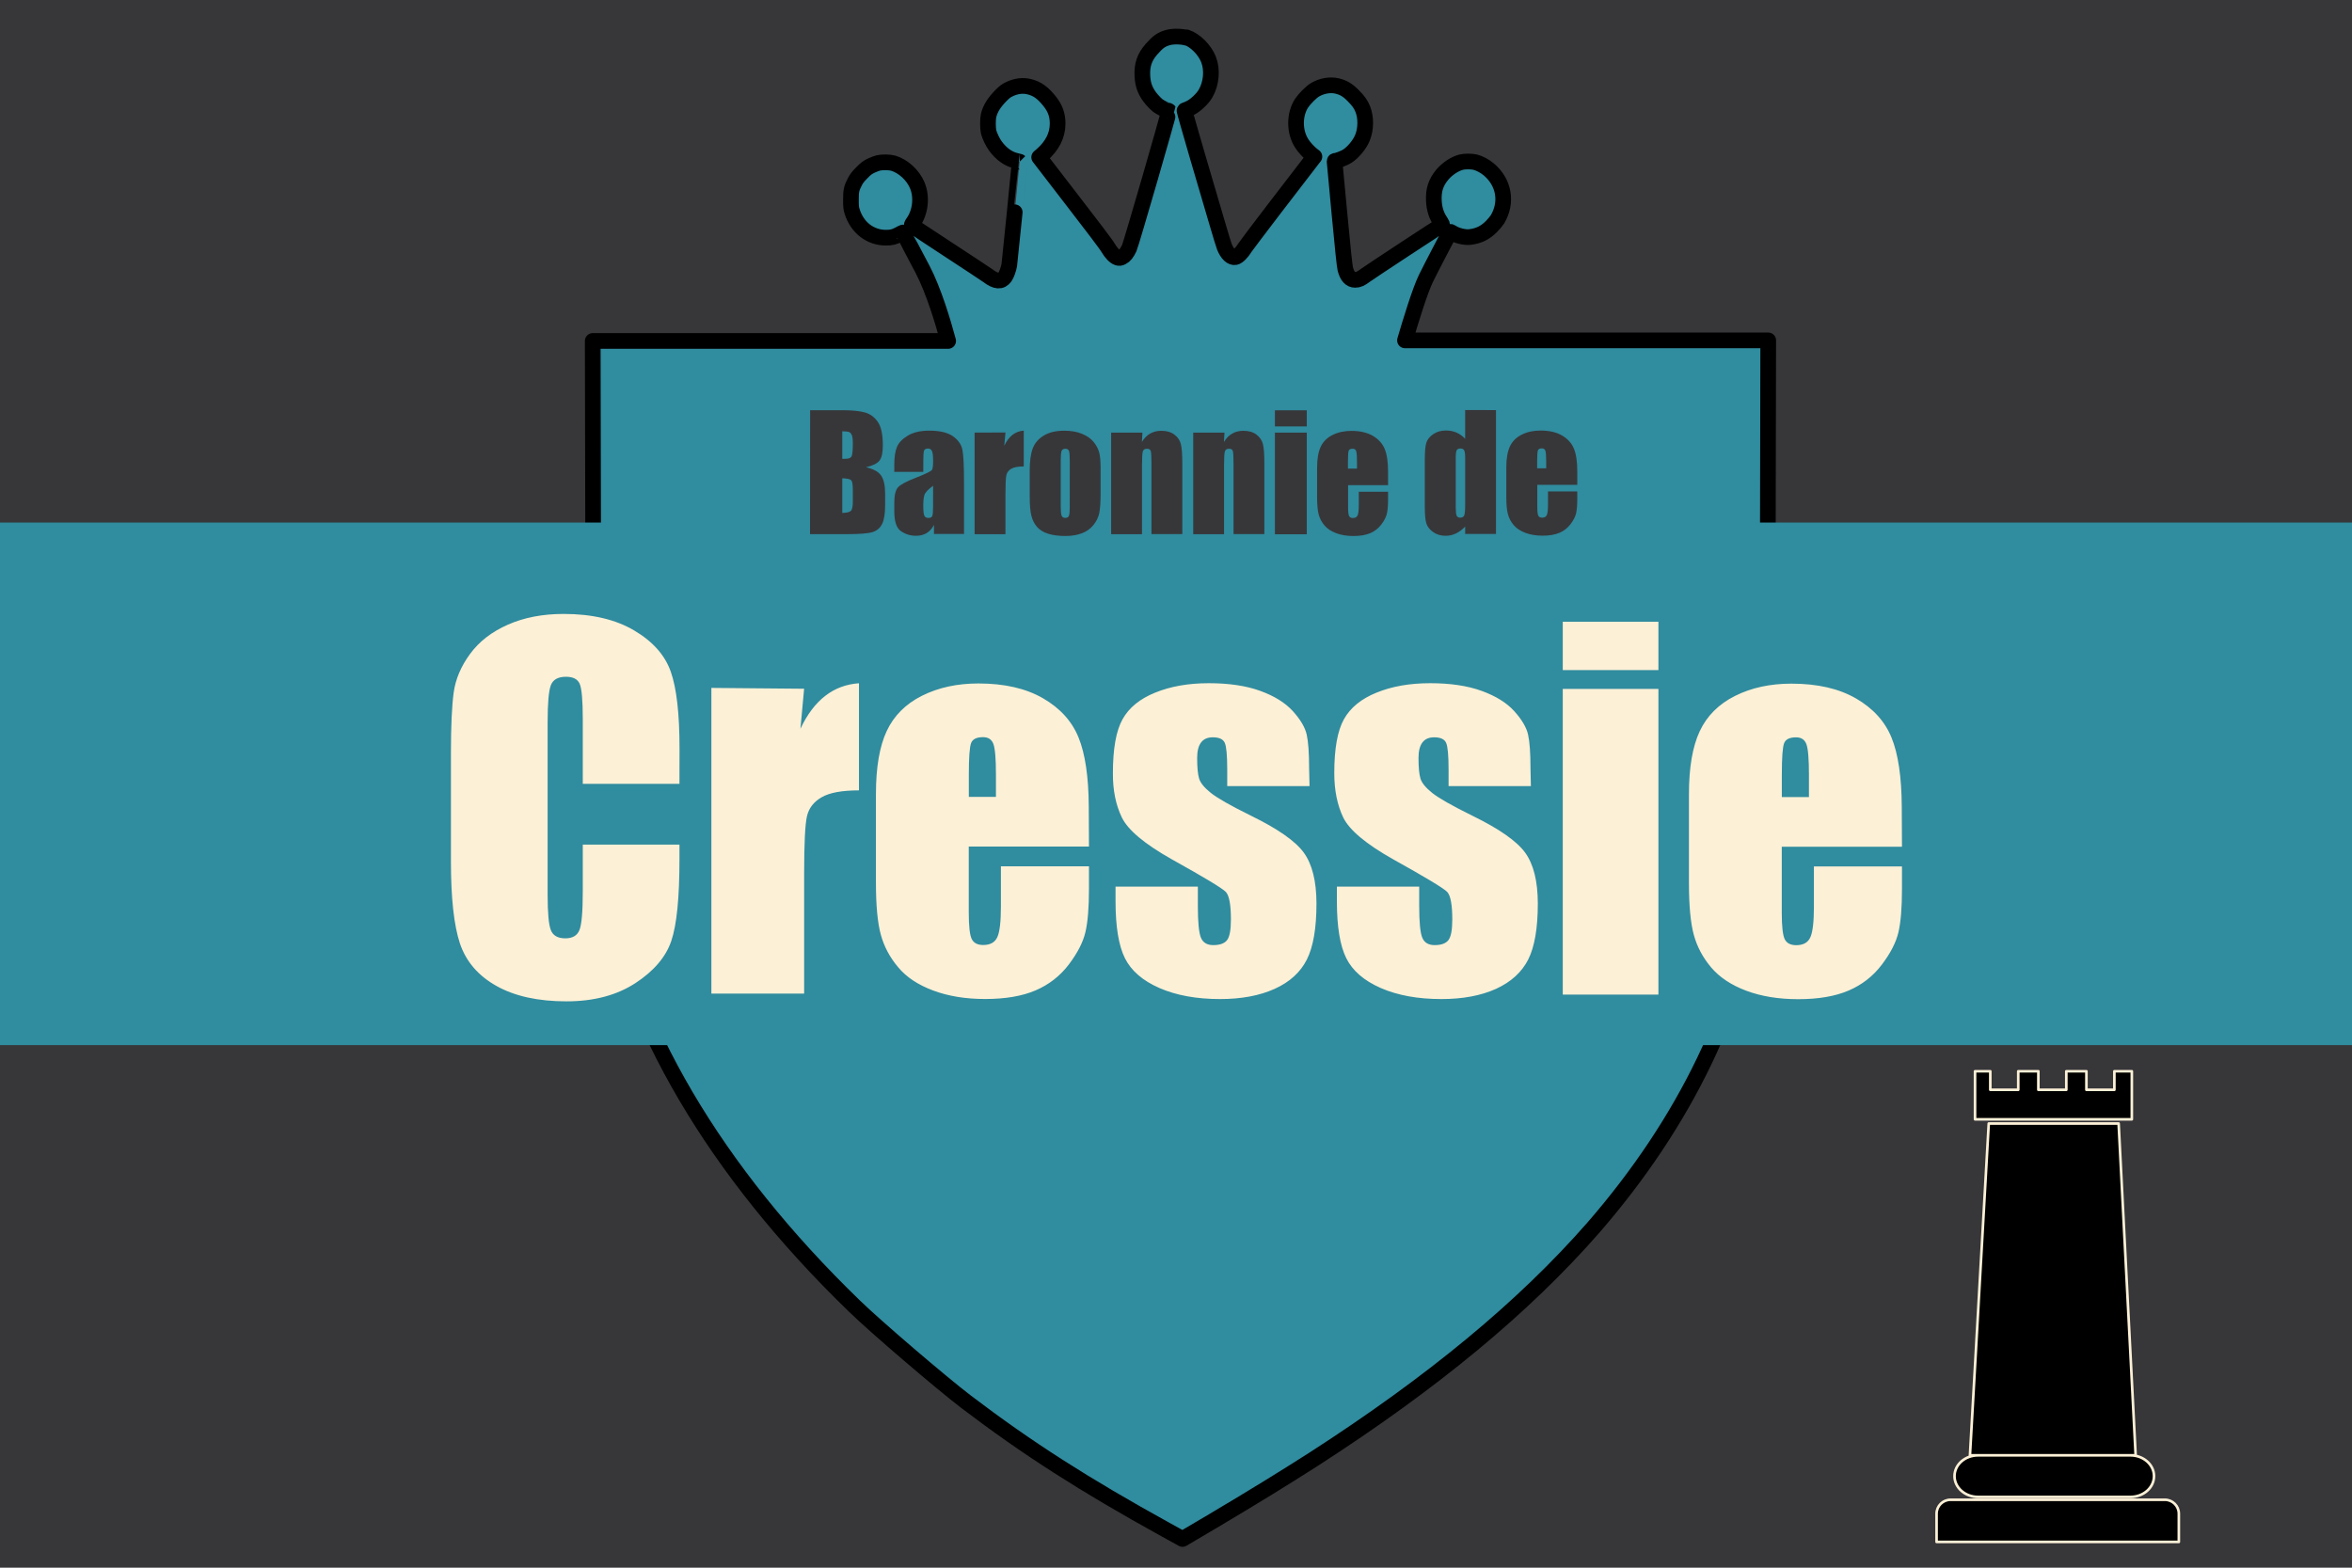 <svg width="900" height="600" version="1.1" xmlns="http://www.w3.org/2000/svg">
 <title>GeoBrol - Drapeau de la baronnie de Cressie - Entre-Deux Mondes, La tour sombre (fictif)</title>
 <style>.f{fill:#37373a;}.s{fill:#fcf0d6;}.h{fill:#308c9f;}.t{stroke:#fcf0d6;stroke-linecap:round;stroke-linejoin:round;stroke-miterlimit:10;}</style>
 <path class="f" d="M900 0H0v600h900z"/>
 <path class="t" d="m761 430h49.7l6.51 127h-63.4zm-4.08 127h58.3c4.98 0 9.02 3.56 9.02 7.96s-4.04 7.96-9.02 7.96h-58.3c-4.98 0-9.02-3.56-9.02-7.96s4.04-7.96 9.02-7.96zm4.67-147v7.1h10.7v-7.1h7.69v7.1h10.7v-7.1h7.69v7.1h10.7v-7.1h6.68v18.4h-60v-18.4zm66.8 164c2.96 0 5.35 2.38 5.35 5.34v10.8h-92.7v-10.8c0-2.96 2.39-5.34 5.35-5.34z"/>
 <g class="h">
  <path d="m454 14.3c3.3 1.06 7 4.75 8.44 8.43 1.57 3.97 1.12 9.21-1.15 13.1-1.12 1.94-3.79 4.48-5.75 5.46-0.879 0.451-1.74 0.803-1.88 0.803-0.157 0-0.332 0.116-0.391 0.254-0.04 0.138 2.21 8.08 5 17.6 2.82 9.58 6.18 21 7.47 25.4 1.29 4.4 2.54 8.51 2.78 9.09 1.13 2.8 2.72 4.28 4.22 3.97 0.921-0.177 2.52-1.78 3.62-3.6 0.724-1.21 20.4-26.9 26-34.1l0.605-0.763-0.783-0.586c-1.35-1.06-3.07-2.91-4.03-4.4-2.93-4.48-2.95-11.1-0.078-15.5 1.09-1.64 3.67-4.22 5.04-5.05 2.6-1.56 5.81-2.13 8.45-1.52 2.48 0.586 4.07 1.52 6.16 3.62 2.07 2.07 3.01 3.38 3.77 5.3 1.27 3.19 1.21 7.63-0.136 10.9-1.04 2.58-3.54 5.61-5.85 7.1-1.06 0.682-3.81 1.74-4.56 1.74-0.138 0-0.273 0.079-0.273 0.177 0 0.096 0.84 9.05 1.86 19.9 1.31 14 1.98 20.2 2.25 21.3 0.724 2.83 1.96 4.18 3.79 4.18 1.23 0 2.17-0.431 3.91-1.74 0.744-0.567 7.57-5.08 15.2-10.1 7.59-4.94 13.9-9.09 14-9.21 0.195-0.175 0.096-0.431-0.392-1.14-1.6-2.25-2.48-4.94-2.62-8.13-0.195-4.03 0.744-6.92 3.17-9.86 1.9-2.31 4.85-4.26 7.33-4.87 1.37-0.332 3.89-0.332 5.28 0 1.64 0.392 3.71 1.49 5.22 2.76 5.89 4.94 7.21 12.6 3.36 19.1-0.371 0.606-1.41 1.86-2.32 2.78-2.43 2.44-4.93 3.64-8.33 4.03-1.99 0.217-5.2-0.606-6.77-1.7-0.313-0.237-0.645-0.352-0.721-0.256-0.257 0.295-7.2 13.6-9.21 17.7-2.32 4.7-5.98 16.7-8.06 23.8h139l-0.212 107c-0.212 84.4-0.106 82.1-2.81 99.6-7.26 47.9-28.6 92.3-63.9 133-26.7 30.5-61.4 59.2-107 88.6-12 7.66-21.8 13.7-38.6 23.7l-11.6 6.84-6.73-3.72c-30.8-17-52.7-31-76.1-48.8-9.27-7.07-34.6-28.7-42.7-36.6-53.5-51.8-86.4-108-96.6-164-3.28-18.1-3.18-14.4-3.34-99.4l-0.212-106h136c-1.92-7.15-5.51-19.2-9.79-27.4-2.11-4.05-7.39-14-7.49-14.1-0.039-0.039-0.625 0.254-1.31 0.645-1.9 1.04-3.11 1.35-5.24 1.33-6 0-11-3.89-12.9-10-0.411-1.27-0.47-1.86-0.47-4.5 0-3.46 0.195-4.38 1.52-6.94 0.625-1.19 1.23-2 2.68-3.44 1.56-1.58 2.13-2 3.52-2.68 0.918-0.431 2.15-0.899 2.74-1.04 1.52-0.369 4.34-0.313 5.77 0.099 3.79 1.14 7.53 4.56 9.15 8.45 1.88 4.46 1.23 10.3-1.54 14.2-0.587 0.82-0.646 1.04-0.431 1.23 0.137 0.138 6.42 4.28 13.9 9.19 7.53 4.91 14.3 9.4 15.1 9.97 3.07 2.34 5.09 2.48 6.55 0.448 0.586-0.8 1.41-3.11 1.64-4.56 0.177-1.09 4.03-39.5 3.97-39.5-0.02-0.019-0.645-0.177-1.41-0.352-3.01-0.724-5.63-2.6-7.9-5.69-0.997-1.35-2.21-3.89-2.58-5.4-0.333-1.39-0.333-4.87 0-6.26 0.645-2.62 2.07-4.91 4.73-7.63 1.29-1.31 1.98-1.84 3.11-2.38 2.72-1.31 5.26-1.62 7.86-0.958 2.95 0.761 5.02 2.25 7.6 5.46 2.19 2.72 3.11 5.28 3.11 8.64 0 4.5-2.07 8.56-6.16 12.1l-0.899 0.761 12.7 16.5c7.02 9.07 13.2 17.2 13.7 18.2 1.2 2.01 2.54 3.4 3.62 3.73 0.705 0.195 0.882 0.177 1.68-0.195 1.04-0.509 1.82-1.49 2.76-3.44 0.704-1.48 15.4-52.2 15.2-52.5-0.059-0.096-0.254-0.175-0.429-0.175-0.51 0-2.74-1.12-3.82-1.9-0.527-0.392-1.56-1.43-2.3-2.29-2.41-2.84-3.44-5.42-3.62-9.01-0.217-4.24 0.781-7.2 3.5-10.3 2.52-2.85 3.79-3.76 6.47-4.48 1.88-0.51 5.3-0.412 7.18 0.194z" stroke="#000" stroke-linecap="round" stroke-linejoin="round" stroke-width="6px"/>
  <path d="M0 200h900v200H0z"/>
 </g>
 <path class="f" d="m310 157h12.3q5.83 0 8.83 0.909 3 0.908 4.85 3.68 1.84 2.77 1.84 8.92 0 4.16-1.3 5.8-1.3 1.64-5.14 2.52 4.28 0.966 5.8 3.21 1.52 2.24 1.52 6.87v4.39q0 4.8-1.1 7.12-1.1 2.32-3.5 3.16-2.4 0.85-9.84 0.85h-14.3zm12.3 8.12v10.5q0.791-0.029 1.23-0.029 1.82 0 2.31-0.893 0.498-0.894 0.498-5.11 0-2.23-0.41-3.12-0.41-0.893-1.07-1.13-0.659-0.234-2.56-0.263zm0 17.9v13.3q2.61-0.088 3.32-0.821 0.718-0.732 0.718-3.6v-4.42q0-3.05-0.644-3.69-0.645-0.645-3.4-0.733zm31-2.43h-11.1v-2.61q0-4.51 1.04-6.96 1.04-2.45 4.18-4.32t8.14-1.88q6.01 0 9.05 2.12t3.66 5.22 0.615 12.7v19.5h-11.5v-3.46q-1.08 2.08-2.8 3.12t-4.09 1.04q-3.11 0-5.7-1.74-2.59-1.74-2.59-7.63v-3.19q0-4.36 1.38-5.95 1.38-1.58 6.83-3.69 5.83-2.28 6.24-3.08t0.41-3.22q0-3.05-0.454-3.97-0.454-0.923-1.51-0.923-1.2 0-1.5 0.776t-0.293 4.03zm3.75 5.33q-2.84 2.08-3.3 3.49-0.455 1.41-0.455 4.04 0 3.02 0.396 3.9 0.395 0.879 1.57 0.879 1.11 0 1.45-0.688 0.336-0.689 0.336-3.62zm27.7-20.4-0.469 5.1q2.58-5.48 7.47-5.8v13.7q-3.25 0-4.78 0.878-1.52 0.879-1.88 2.45-0.351 1.57-0.351 7.22v15.4h-11.8v-38.9zm36.4 13.7v9.52q0 5.24-0.527 7.69-0.528 2.45-2.26 4.57-1.73 2.12-4.44 3.13-2.71 1.01-6.22 1.01-3.93 0-6.65-0.864-2.72-0.864-4.23-2.61-1.51-1.74-2.15-4.22-0.645-2.48-0.645-7.43v-9.96q0-5.42 1.17-8.47t4.22-4.89q3.05-1.85 7.79-1.85 3.98 0 6.84 1.19 2.86 1.19 4.41 3.09 1.55 1.9 2.12 3.93 0.571 2.02 0.571 6.15zm-11.8-2.93q0-2.99-0.322-3.76-0.323-0.776-1.38-0.776-1.06 0-1.41 0.776-0.351 0.776-0.351 3.76v17.5q0 2.75 0.351 3.59 0.352 0.835 1.38 0.835 1.06 0 1.39-0.761 0.337-0.762 0.337-3.28zm27.8-10.7-0.205 3.57q1.29-2.14 3.15-3.21 1.86-1.07 4.29-1.07 3.05 0 4.98 1.44 1.93 1.44 2.49 3.62 0.557 2.18 0.557 7.28v27.2h-11.8v-26.9q0-4.01-0.264-4.89-0.263-0.879-1.46-0.879-1.26 0-1.58 1.01-0.322 1.01-0.322 5.41v26.3h-11.8v-38.9zm31.4 0-0.205 3.57q1.29-2.14 3.15-3.21 1.86-1.07 4.29-1.07 3.05 0 4.98 1.44 1.93 1.44 2.49 3.62 0.556 2.18 0.556 7.28v27.2h-11.8v-26.9q0-4.01-0.263-4.89-0.264-0.879-1.46-0.879-1.26 0-1.58 1.01-0.322 1.01-0.322 5.41v26.3h-11.8v-38.9zm31.5-8.56v6.18h-12.2v-6.18zm0 8.56v38.9h-12.2v-38.9zm31.1 20.1h-15.3v8.41q0 2.64 0.38 3.4 0.381 0.761 1.46 0.761 1.35 0 1.8-1.01 0.454-1.01 0.454-3.91v-5.13h11.2v2.87q0 3.6-0.454 5.54-0.454 1.93-2.12 4.13-1.67 2.2-4.23 3.3-2.56 1.1-6.43 1.1-3.75 0-6.62-1.08-2.87-1.08-4.47-2.97-1.6-1.89-2.21-4.16-0.615-2.27-0.615-6.61v-11.3q0-5.1 1.38-8.04t4.51-4.51q3.14-1.57 7.21-1.57 4.98 0 8.22 1.89 3.24 1.89 4.54 5.01t1.3 8.78zm-11.9-6.33v-2.84q0-3.02-0.323-3.9-0.322-0.879-1.32-0.879-1.23 0-1.52 0.747t-0.293 4.03v2.84zm53.2-22.4v47.4h-11.8v-2.81q-1.7 1.76-3.57 2.64t-3.93 0.879q-2.75 0-4.78-1.45-2.02-1.45-2.59-3.36-0.572-1.9-0.572-6.21v-18.2q0-4.48 0.572-6.36 0.571-1.88 2.62-3.3t4.89-1.42q2.2 0 4.03 0.791t3.32 2.37v-11zm-11.8 18.3q0-2.14-0.366-2.87-0.367-0.732-1.45-0.732-1.05 0-1.42 0.659-0.367 0.659-0.367 2.94v19q0 2.37 0.352 3.12 0.351 0.747 1.35 0.747 1.14 0 1.52-0.835t0.381-4.09zm42.9 10.3h-15.3v8.41q0 2.64 0.381 3.4 0.381 0.761 1.46 0.761 1.35 0 1.8-1.01 0.454-1.01 0.454-3.91v-5.13h11.2v2.87q0 3.6-0.454 5.54-0.455 1.93-2.12 4.13-1.67 2.2-4.23 3.3-2.56 1.1-6.43 1.1-3.75 0-6.62-1.08t-4.47-2.97q-1.6-1.89-2.21-4.16-0.616-2.27-0.616-6.61v-11.3q0-5.1 1.38-8.04t4.51-4.51q3.14-1.57 7.21-1.57 4.98 0 8.22 1.89 3.24 1.89 4.54 5.01t1.3 8.78zm-11.9-6.33v-2.84q0-3.02-0.322-3.9t-1.32-0.879q-1.23 0-1.52 0.747t-0.293 4.03v2.84z"/>
 <g class="s">
  <path d="m260 300h-37v-24.8q0-10.8-1.19-13.5-1.19-2.68-5.23-2.68-4.57 0-5.8 3.25-1.23 3.25-1.23 14.1v66.1q0 10.4 1.23 13.5 1.23 3.16 5.54 3.16 4.13 0 5.4-3.16 1.28-3.16 1.28-14.9v-17.8h37v5.54q0 22.1-3.12 31.3-3.12 9.23-13.8 16.2-10.7 6.94-26.3 6.94-16.3 0-26.8-5.89-10.5-5.89-14-16.3-3.43-10.4-3.43-31.3v-41.6q0-15.4 1.05-23.1 1.06-7.69 6.28-14.8 5.23-7.12 14.5-11.2 9.27-4.09 21.3-4.09 16.3 0 27 6.33t14 15.8q3.34 9.45 3.34 29.4zm47.7-36.4-1.41 15.3q7.73-16.4 22.4-17.4v41q-9.76 0-14.3 2.64-4.57 2.64-5.62 7.34t-1.06 21.7v46.1h-35.5v-117zm109 60.4h-46v25.2q0 7.91 1.14 10.2 1.14 2.28 4.39 2.28 4.04 0 5.41-3.03 1.36-3.03 1.36-11.7v-15.4h33.7v8.61q0 10.8-1.36 16.6-1.36 5.8-6.37 12.4-5.01 6.59-12.7 9.89-7.69 3.3-19.3 3.3-11.2 0-19.9-3.25t-13.4-8.92q-4.79-5.67-6.64-12.5-1.85-6.81-1.85-19.8v-34q0-15.3 4.13-24.1t13.5-13.5q9.4-4.7 21.6-4.7 14.9 0 24.7 5.67t13.6 15 3.91 26.3zm-35.6-19v-8.53q0-9.05-0.966-11.7-0.967-2.64-3.96-2.64-3.69 0-4.57 2.24t-0.879 12.1v8.53zm120-4.13h-31.5v-6.33q0-8.09-0.923-10.2-0.923-2.15-4.61-2.15-2.99 0-4.48 1.98-1.49 1.98-1.49 5.93 0 5.36 0.747 7.87 0.747 2.5 4.48 5.49 3.74 2.99 15.3 8.7 15.5 7.56 20.3 14.2t4.83 19.4q0 14.2-3.69 21.5t-12.3 11.2q-8.66 3.91-20.9 3.91-13.5 0-23.2-4.22-9.62-4.22-13.2-11.4-3.6-7.21-3.6-21.8v-5.62h31.5v7.38q0 9.4 1.19 12.2 1.19 2.81 4.7 2.81 3.78 0 5.27-1.89 1.49-1.89 1.49-7.95 0-8.35-1.93-10.5-2.02-2.11-20.7-12.5-15.6-8.79-19.1-16t-3.43-17q0-14 3.69-20.6 3.69-6.64 12.5-10.2 8.83-3.6 20.5-3.6 11.6 0 19.7 2.94t12.5 7.78q4.35 4.83 5.27 8.96t0.923 12.9zm84.7 0h-31.5v-6.33q0-8.09-0.923-10.2-0.922-2.15-4.61-2.15-2.99 0-4.48 1.98-1.49 1.98-1.49 5.93 0 5.36 0.747 7.87 0.747 2.5 4.48 5.49 3.74 2.99 15.3 8.7 15.5 7.56 20.3 14.2t4.83 19.4q0 14.2-3.69 21.5-3.69 7.25-12.3 11.2-8.66 3.91-20.9 3.91-13.5 0-23.2-4.22-9.62-4.22-13.2-11.4-3.6-7.21-3.6-21.8v-5.62h31.5v7.38q0 9.4 1.19 12.2 1.19 2.81 4.7 2.81 3.78 0 5.27-1.89 1.5-1.89 1.5-7.95 0-8.35-1.93-10.5-2.02-2.11-20.7-12.5-15.6-8.79-19.1-16-3.43-7.16-3.43-17 0-14 3.69-20.6 3.69-6.64 12.5-10.2 8.83-3.6 20.5-3.6 11.6 0 19.7 2.94 8.13 2.94 12.5 7.78 4.35 4.83 5.27 8.96t0.923 12.9zm48.8-62.9v18.5h-36.6v-18.5zm0 25.7v117h-36.6v-117zm93.2 60.4h-46v25.2q0 7.91 1.14 10.2 1.14 2.28 4.4 2.28 4.04 0 5.4-3.03t1.36-11.7v-15.4h33.7v8.61q0 10.8-1.36 16.6t-6.37 12.4-12.7 9.89q-7.69 3.3-19.3 3.3-11.2 0-19.9-3.25-8.61-3.25-13.4-8.92-4.79-5.67-6.64-12.5-1.85-6.81-1.85-19.8v-34q0-15.3 4.13-24.1t13.5-13.5 21.6-4.7q14.9 0 24.7 5.67t13.6 15 3.91 26.3zm-35.6-19v-8.53q0-9.05-0.967-11.7-0.967-2.64-3.96-2.64-3.69 0-4.57 2.24-0.879 2.24-0.879 12.1v8.53z"/>
 </g>
</svg>
